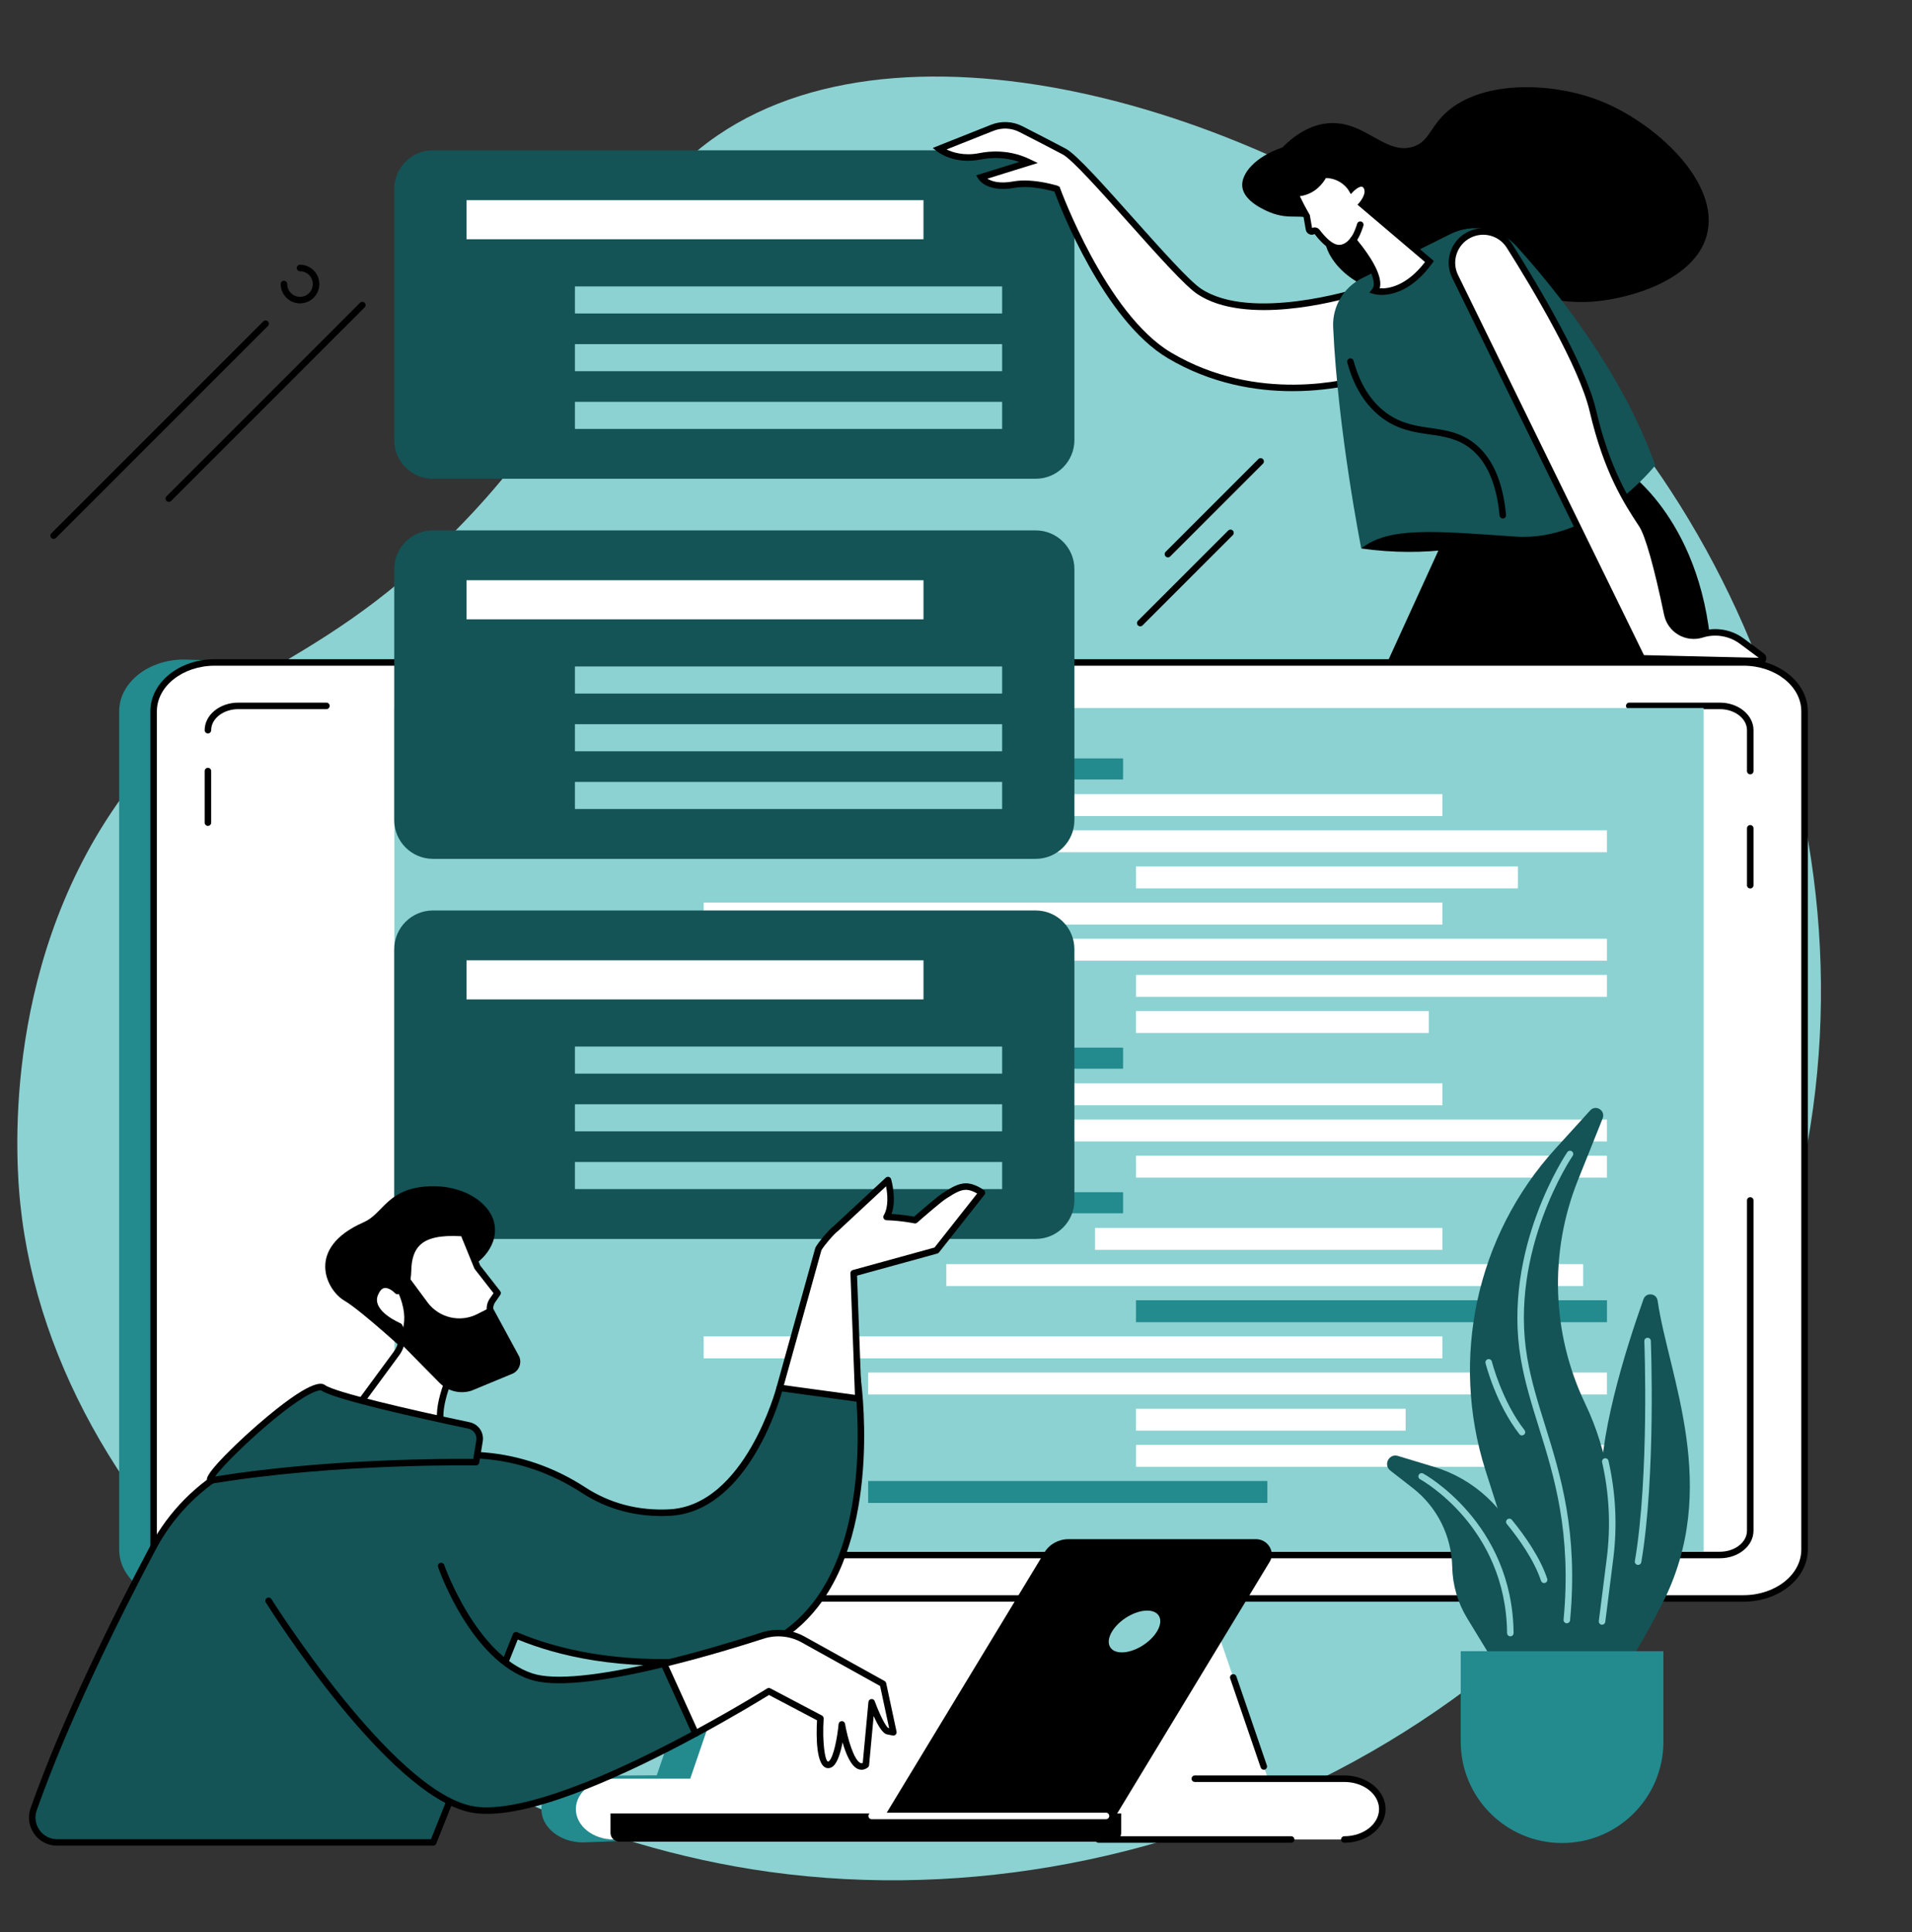 <?xml version="1.0" encoding="UTF-8" standalone="no"?><svg xmlns="http://www.w3.org/2000/svg" xmlns:xlink="http://www.w3.org/1999/xlink" fill="#000000" height="1961.4" preserveAspectRatio="xMidYMid meet" version="1" viewBox="315.1 256.7 1941.2 1961.4" width="1941.2" zoomAndPan="magnify"><rect x="315.1" y="256.7" width="1941.2" height="1961.4" fill="#333333" stroke="none"/><g><g id="change1_1"><path d="M 776.07 796.887 C 967.625 604.102 912.781 483.273 1043.848 394.02 C 1245.527 256.676 1621.93 374.832 1843.988 563.738 C 2115.961 795.129 2256.293 1217.594 2096.445 1599.781 C 1926.211 2006.812 1478.301 2218.09 1078.617 2154.422 C 721.711 2097.562 370.859 1816.273 335.703 1478.902 C 331.895 1442.332 315.074 1244.664 433.047 1074.23 C 530.559 933.371 624.227 949.703 776.07 796.887" fill="#8cd2d2"/></g><g id="change2_1"><path d="M 2026.141 973.312 L 501.812 926.258 C 465.562 926.258 436.07 949.844 436.07 978.828 L 436.07 1829.859 C 436.07 1858.852 465.562 1882.438 501.812 1882.438 L 1052.602 1852.602 L 981.887 2059.02 L 907.066 2059.488 C 883.734 2059.488 864.754 2074.668 864.754 2093.328 C 864.754 2111.988 883.734 2127.172 907.066 2127.172 L 1533.672 2103.258 C 1557.004 2103.258 1513.34 1882.438 1513.34 1882.438 C 1513.34 1882.438 2062.391 973.312 2026.141 973.312" fill="#238a8e"/></g><g id="change3_1"><path d="M 1503.488 1773.641 L 1114.781 1773.641 L 1004.512 2095.531 L 1613.762 2095.531 L 1503.488 1773.641" fill="#ffffff"/></g><g id="change3_2"><path d="M 2085.184 929.227 L 533.09 929.227 C 498.836 929.227 471.062 951.438 471.062 978.824 L 471.062 1829.859 C 471.062 1857.258 498.836 1879.469 533.09 1879.469 L 2085.184 1879.469 C 2119.445 1879.469 2147.215 1857.258 2147.215 1829.859 L 2147.215 978.824 C 2147.215 951.438 2119.445 929.227 2085.184 929.227" fill="#ffffff"/></g><g id="change4_1"><path d="M 533.094 932.531 C 500.715 932.531 474.371 953.297 474.371 978.828 L 474.371 1829.859 C 474.371 1855.391 500.715 1876.156 533.094 1876.156 L 2085.191 1876.156 C 2117.566 1876.156 2143.902 1855.391 2143.902 1829.859 L 2143.902 978.828 C 2143.902 953.297 2117.566 932.531 2085.191 932.531 Z M 2085.191 1882.777 L 533.094 1882.777 C 497.062 1882.777 467.754 1859.039 467.754 1829.859 L 467.754 978.828 C 467.754 949.645 497.062 925.91 533.094 925.91 L 2085.191 925.91 C 2121.207 925.91 2150.523 949.645 2150.523 978.828 L 2150.523 1829.859 C 2150.523 1859.039 2121.207 1882.777 2085.191 1882.777" fill="inherit"/></g><g id="change3_3"><path d="M 1679.938 2062.457 L 938.344 2062.457 C 917.031 2062.457 899.75 2076.277 899.75 2093.328 C 899.75 2110.371 917.031 2124.188 938.344 2124.188 L 1679.938 2124.188 C 1701.246 2124.188 1718.523 2110.371 1718.523 2093.328 C 1718.523 2076.277 1701.246 2062.457 1679.938 2062.457" fill="#ffffff"/></g><g id="change3_4"><path d="M 1598.191 2050.07 L 1567.211 1959.629 L 1598.191 2050.07" fill="#ffffff"/></g><g id="change4_2"><path d="M 1598.191 2053.379 C 1596.82 2053.379 1595.531 2052.52 1595.059 2051.148 L 1564.078 1960.699 C 1563.48 1958.969 1564.41 1957.09 1566.129 1956.5 C 1567.859 1955.898 1569.738 1956.828 1570.34 1958.559 L 1601.32 2049 C 1601.91 2050.73 1600.988 2052.609 1599.262 2053.211 C 1598.91 2053.328 1598.551 2053.379 1598.191 2053.379" fill="inherit"/></g><g id="change4_3"><path d="M 1679.93 2127.5 C 1678.102 2127.5 1676.621 2126.02 1676.621 2124.188 C 1676.621 2122.367 1678.102 2120.879 1679.93 2120.879 C 1699.387 2120.879 1715.211 2108.52 1715.211 2093.328 C 1715.211 2078.129 1699.387 2065.77 1679.93 2065.77 L 1528.188 2065.77 C 1526.359 2065.77 1524.867 2064.289 1524.867 2062.457 C 1524.867 2060.629 1526.359 2059.148 1528.188 2059.148 L 1679.93 2059.148 C 1703.043 2059.148 1721.836 2074.48 1721.836 2093.328 C 1721.836 2112.168 1703.043 2127.5 1679.93 2127.5" fill="inherit"/></g><g id="change4_4"><path d="M 1625.988 2127.5 L 1430.371 2127.5 C 1428.539 2127.5 1427.059 2126.02 1427.059 2124.191 C 1427.059 2122.371 1428.539 2120.879 1430.371 2120.879 L 1625.988 2120.879 C 1627.809 2120.879 1629.301 2122.371 1629.301 2124.191 C 1629.301 2126.02 1627.809 2127.5 1625.988 2127.5" fill="inherit"/></g><g id="change3_5"><path d="M 526.199 1810.711 C 526.199 1824.328 540.008 1835.367 557.043 1835.367 L 2061.23 1835.367 C 2078.262 1835.367 2092.074 1824.328 2092.074 1810.711 L 2092.074 1475.391 L 526.199 1810.711" fill="#ffffff"/></g><g id="change4_5"><path d="M 2061.227 1838.68 L 557.043 1838.68 C 538.211 1838.68 522.891 1826.129 522.891 1810.711 C 522.891 1808.879 524.371 1807.398 526.199 1807.398 C 528.027 1807.398 529.508 1808.879 529.508 1810.711 C 529.508 1822.48 541.859 1832.059 557.043 1832.059 L 2061.227 1832.059 C 2076.406 1832.059 2088.762 1822.48 2088.762 1810.711 L 2088.762 1475.391 C 2088.762 1473.559 2090.238 1472.078 2092.078 1472.078 C 2093.902 1472.078 2095.383 1473.559 2095.383 1475.391 L 2095.383 1810.711 C 2095.383 1826.129 2080.059 1838.68 2061.227 1838.68" fill="inherit"/></g><g id="change4_6"><path d="M 526.199 1095.141 C 524.371 1095.141 522.891 1093.66 522.891 1091.828 L 522.891 1039.512 C 522.891 1037.68 524.371 1036.199 526.199 1036.199 C 528.027 1036.199 529.508 1037.68 529.508 1039.512 L 529.508 1091.828 C 529.508 1093.66 528.027 1095.141 526.199 1095.141" fill="inherit"/></g><g id="change3_6"><path d="M 646.496 973.32 L 557.039 973.32 C 540.008 973.32 526.199 984.359 526.199 997.98 L 646.496 973.32" fill="#ffffff"/></g><g id="change4_7"><path d="M 526.199 1001.289 C 524.371 1001.289 522.891 999.809 522.891 997.98 C 522.891 982.559 538.211 970.012 557.039 970.012 L 646.496 970.012 C 648.324 970.012 649.805 971.488 649.805 973.32 C 649.805 975.148 648.324 976.629 646.496 976.629 L 557.039 976.629 C 541.859 976.629 529.508 986.211 529.508 997.98 C 529.508 999.809 528.027 1001.289 526.199 1001.289" fill="inherit"/></g><g id="change3_7"><path d="M 2092.074 1039.504 L 2092.074 997.98 C 2092.074 984.363 2078.262 973.312 2061.23 973.312 L 1969.242 973.312 L 2092.074 1039.504" fill="#ffffff"/></g><g id="change4_8"><path d="M 2092.078 1042.824 C 2090.238 1042.824 2088.762 1041.344 2088.762 1039.508 L 2088.762 997.984 C 2088.762 986.211 2076.406 976.633 2061.227 976.633 L 1969.246 976.633 C 1967.41 976.633 1965.93 975.141 1965.93 973.316 C 1965.93 971.488 1967.41 970.012 1969.246 970.012 L 2061.227 970.012 C 2080.059 970.012 2095.383 982.559 2095.383 997.984 L 2095.383 1039.508 C 2095.383 1041.344 2093.902 1042.824 2092.078 1042.824" fill="inherit"/></g><g id="change4_9"><path d="M 2092.078 1158.723 C 2090.238 1158.723 2088.762 1157.246 2088.762 1155.422 L 2088.762 1097.586 C 2088.762 1095.762 2090.238 1094.281 2092.078 1094.281 C 2093.902 1094.281 2095.383 1095.762 2095.383 1097.586 L 2095.383 1155.422 C 2095.383 1157.246 2093.902 1158.723 2092.078 1158.723" fill="inherit"/></g><g id="change1_2"><path d="M 2044.754 1832.141 L 715.465 1832.141 L 715.465 975.48 L 2044.754 975.48 L 2044.754 1832.141" fill="#8cd2d2"/></g><g id="change2_2"><path d="M 1455.32 1048.059 L 813.621 1048.059 L 813.621 1026.672 L 1455.32 1026.672 L 1455.32 1048.059" fill="#238a8e"/></g><g id="change3_8"><path d="M 1779.551 1085.203 L 1029.477 1085.203 L 1029.477 1062.953 L 1779.551 1062.953 L 1779.551 1085.203" fill="#ffffff"/></g><g id="change3_9"><path d="M 1946.609 1121.895 L 1196.52 1121.895 L 1196.52 1099.633 L 1946.609 1099.633 L 1946.609 1121.895" fill="#ffffff"/></g><g id="change3_10"><path d="M 1856.164 1158.598 L 1468.465 1158.598 L 1468.465 1136.336 L 1856.164 1136.336 L 1856.164 1158.598" fill="#ffffff"/></g><g id="change2_3"><path d="M 1455.32 1341.66 L 813.621 1341.66 L 813.621 1320.27 L 1455.32 1320.27 L 1455.32 1341.66" fill="#238a8e"/></g><g id="change3_11"><path d="M 1779.551 1378.805 L 1029.477 1378.805 L 1029.477 1356.543 L 1779.551 1356.543 L 1779.551 1378.805" fill="#ffffff"/></g><g id="change3_12"><path d="M 1946.609 1415.5 L 1196.52 1415.5 L 1196.52 1393.238 L 1946.609 1393.238 L 1946.609 1415.5" fill="#ffffff"/></g><g id="change3_13"><path d="M 1946.609 1452.199 L 1468.461 1452.199 L 1468.461 1429.941 L 1946.609 1429.941 L 1946.609 1452.199" fill="#ffffff"/></g><g id="change3_14"><path d="M 1779.551 1195.305 L 1029.477 1195.305 L 1029.477 1173.043 L 1779.551 1173.043 L 1779.551 1195.305" fill="#ffffff"/></g><g id="change3_15"><path d="M 1946.609 1232.004 L 1196.52 1232.004 L 1196.52 1209.742 L 1946.609 1209.742 L 1946.609 1232.004" fill="#ffffff"/></g><g id="change3_16"><path d="M 1765.715 1305.402 L 1468.457 1305.402 L 1468.457 1283.141 L 1765.715 1283.141 L 1765.715 1305.402" fill="#ffffff"/></g><g id="change3_17"><path d="M 1946.609 1268.703 L 1468.461 1268.703 L 1468.461 1246.441 L 1946.609 1246.441 L 1946.609 1268.703" fill="#ffffff"/></g><g id="change2_4"><path d="M 1455.32 1488.461 L 813.621 1488.461 L 813.621 1467.07 L 1455.32 1467.07 L 1455.32 1488.461" fill="#238a8e"/></g><g id="change3_18"><path d="M 1779.551 1525.605 L 1426.82 1525.605 L 1426.82 1503.344 L 1779.551 1503.344 L 1779.551 1525.605" fill="#ffffff"/></g><g id="change3_19"><path d="M 1922.488 1562.301 L 1275.859 1562.301 L 1275.859 1540.039 L 1922.488 1540.039 L 1922.488 1562.301" fill="#ffffff"/></g><g id="change2_5"><path d="M 1946.609 1599 L 1468.461 1599 L 1468.461 1576.738 L 1946.609 1576.738 L 1946.609 1599" fill="#238a8e"/></g><g id="change2_6"><path d="M 1601.828 1782.5 L 1196.52 1782.5 L 1196.52 1760.238 L 1601.828 1760.238 L 1601.828 1782.5" fill="#238a8e"/></g><g id="change3_20"><path d="M 1779.551 1635.703 L 1029.477 1635.703 L 1029.477 1613.441 L 1779.551 1613.441 L 1779.551 1635.703" fill="#ffffff"/></g><g id="change3_21"><path d="M 1946.609 1672.398 L 1196.52 1672.398 L 1196.52 1650.141 L 1946.609 1650.141 L 1946.609 1672.398" fill="#ffffff"/></g><g id="change3_22"><path d="M 1946.609 1745.801 L 1468.461 1745.801 L 1468.461 1723.539 L 1946.609 1723.539 L 1946.609 1745.801" fill="#ffffff"/></g><g id="change3_23"><path d="M 1742.191 1709.102 L 1468.453 1709.102 L 1468.453 1686.844 L 1742.191 1686.844 L 1742.191 1709.102" fill="#ffffff"/></g><g id="change5_1"><path d="M 1366.602 409.297 L 754.684 409.297 C 732.973 409.297 715.367 426.895 715.367 448.609 L 715.367 703.418 C 715.367 725.133 732.973 742.746 754.684 742.746 L 1366.602 742.746 C 1388.316 742.746 1405.914 725.133 1405.914 703.418 L 1405.914 448.609 C 1405.914 426.895 1388.316 409.297 1366.602 409.297" fill="#145456"/></g><g id="change3_24"><path d="M 1252.691 499.582 L 788.734 499.582 L 788.734 459.91 L 1252.691 459.91 L 1252.691 499.582" fill="#ffffff"/></g><g id="change1_3"><path d="M 1332.535 574.945 L 898.793 574.945 L 898.793 547.457 L 1332.535 547.457 L 1332.535 574.945" fill="#8cd2d2"/></g><g id="change1_4"><path d="M 1332.535 633.547 L 898.793 633.547 L 898.793 606.055 L 1332.535 606.055 L 1332.535 633.547" fill="#8cd2d2"/></g><g id="change1_5"><path d="M 1332.543 692.148 L 898.793 692.148 L 898.793 664.652 L 1332.543 664.652 L 1332.543 692.148" fill="#8cd2d2"/></g><g id="change5_2"><path d="M 1366.598 795.168 L 754.68 795.168 C 732.969 795.168 715.363 812.77 715.363 834.484 L 715.363 1089.285 C 715.363 1111 732.969 1128.613 754.68 1128.613 L 1366.598 1128.613 C 1388.309 1128.613 1405.914 1111 1405.914 1089.285 L 1405.914 834.484 C 1405.914 812.77 1388.309 795.168 1366.598 795.168" fill="#145456"/></g><g id="change3_25"><path d="M 1252.703 885.434 L 788.734 885.434 L 788.734 845.762 L 1252.703 845.762 L 1252.703 885.434" fill="#ffffff"/></g><g id="change1_6"><path d="M 1332.539 960.809 L 898.793 960.809 L 898.793 933.309 L 1332.539 933.309 L 1332.539 960.809" fill="#8cd2d2"/></g><g id="change1_7"><path d="M 1332.539 1019.41 L 898.793 1019.41 L 898.793 991.91 L 1332.539 991.91 L 1332.539 1019.41" fill="#8cd2d2"/></g><g id="change1_8"><path d="M 1332.539 1078.012 L 898.793 1078.012 L 898.793 1050.512 L 1332.539 1050.512 L 1332.539 1078.012" fill="#8cd2d2"/></g><g id="change5_3"><path d="M 1366.602 1181.02 L 754.68 1181.02 C 732.969 1181.02 715.367 1198.629 715.367 1220.34 L 715.367 1475.148 C 715.367 1496.859 732.969 1514.469 754.68 1514.469 L 1366.602 1514.469 C 1388.309 1514.469 1405.91 1496.859 1405.91 1475.148 L 1405.91 1220.34 C 1405.91 1198.629 1388.309 1181.02 1366.602 1181.02" fill="#145456"/></g><g id="change3_26"><path d="M 1252.699 1271.301 L 788.734 1271.301 L 788.734 1231.621 L 1252.699 1231.621 L 1252.699 1271.301" fill="#ffffff"/></g><g id="change1_9"><path d="M 1332.539 1346.672 L 898.793 1346.672 L 898.793 1319.172 L 1332.539 1319.172 L 1332.539 1346.672" fill="#8cd2d2"/></g><g id="change1_10"><path d="M 1332.539 1405.27 L 898.793 1405.27 L 898.793 1377.77 L 1332.539 1377.77 L 1332.539 1405.27" fill="#8cd2d2"/></g><g id="change1_11"><path d="M 1332.539 1463.871 L 898.793 1463.871 L 898.793 1436.371 L 1332.539 1436.371 L 1332.539 1463.871" fill="#8cd2d2"/></g><g id="change4_10"><path d="M 1447.988 2099.98 L 1213.559 2099.98 L 1375.531 1832.699 C 1380.602 1824.352 1389.828 1819.281 1400 1819.281 L 1590.262 1819.281 C 1602.34 1819.281 1610.25 1832.219 1604.238 1842.141 L 1447.988 2099.98" fill="inherit"/></g><g id="change1_12"><path d="M 1489.73 1913.012 C 1482.629 1924.719 1466.672 1934.219 1454.078 1934.219 C 1441.488 1934.219 1437.039 1924.719 1444.141 1913.012 C 1451.23 1901.289 1467.199 1891.789 1479.789 1891.789 C 1492.379 1891.789 1496.828 1901.289 1489.73 1913.012" fill="#8cd2d2"/></g><g id="change4_11"><path d="M 1444.48 2126.352 L 943.848 2126.352 C 938.926 2126.352 934.938 2122.359 934.938 2117.441 L 934.938 2097.719 L 1453.391 2097.719 L 1453.391 2117.441 C 1453.391 2122.359 1449.398 2126.352 1444.48 2126.352" fill="inherit"/></g><g id="change3_27"><path d="M 1437.98 2103.57 L 1200.078 2103.57 C 1198.262 2103.57 1196.77 2102.09 1196.77 2100.27 C 1196.77 2098.441 1198.262 2096.961 1200.078 2096.961 L 1437.98 2096.961 C 1439.809 2096.961 1441.289 2098.441 1441.289 2100.27 C 1441.289 2102.09 1439.809 2103.57 1437.98 2103.57" fill="#ffffff"/></g><g id="change4_12"><path d="M 730.781 1632.262 C 730.781 1632.262 682.285 1587.422 664.492 1576.98 C 646.695 1566.551 624.531 1523.75 684.336 1497.539 C 703.715 1489.051 707.531 1465.512 744.855 1461.488 C 782.184 1457.469 813.188 1476.422 817.203 1499.949 C 821.223 1523.488 798.902 1543.879 782.219 1546.602 C 765.535 1549.328 730.781 1632.262 730.781 1632.262" fill="inherit"/></g><g id="change3_28"><path d="M 815.086 1576.93 L 820.277 1569.422 L 799.723 1543.109 L 785.629 1508.57 C 745.805 1505.871 729.844 1516.75 729.32 1547.301 C 728.984 1566.879 718.672 1567.352 718.672 1567.352 C 718.672 1567.352 703.531 1551.051 695.699 1570.379 C 687.863 1589.711 720.43 1603.148 720.43 1603.148 C 724.656 1612.078 723.641 1622.609 717.785 1630.559 L 659.875 1709.262 C 659.875 1709.262 768.461 1738.012 769.605 1720.879 C 769.93 1716.031 768.281 1711.879 765.746 1708.43 C 753.23 1691.379 775.844 1645.289 775.844 1645.289 L 812.09 1630.648 C 818.734 1627.969 822.27 1620.691 820.27 1613.809 L 813.102 1589.148 C 811.891 1584.98 812.621 1580.5 815.086 1576.93" fill="#ffffff"/></g><g id="change4_13"><path d="M 665.434 1707.289 C 701.43 1716.531 756.848 1727.648 765.887 1721.172 C 766.289 1720.879 766.301 1720.738 766.305 1720.66 C 766.543 1717.078 765.457 1713.629 763.082 1710.391 C 749.762 1692.25 770.469 1648.738 772.875 1643.828 C 773.23 1643.102 773.852 1642.531 774.605 1642.219 L 810.852 1627.578 C 815.938 1625.531 818.621 1620 817.09 1614.73 L 809.922 1590.07 C 808.43 1584.93 809.316 1579.449 812.359 1575.051 L 816.172 1569.539 L 797.117 1545.148 C 796.93 1544.91 796.773 1544.648 796.66 1544.359 L 783.348 1511.738 C 762.746 1510.559 749.555 1513.309 741.906 1520.34 C 735.797 1525.949 732.848 1534.539 732.629 1547.352 C 732.246 1569.789 719.371 1570.629 718.82 1570.648 C 717.863 1570.711 716.91 1570.309 716.25 1569.602 C 714.629 1567.871 709.477 1563.551 705.289 1564.328 C 702.73 1564.809 700.535 1567.262 698.766 1571.621 C 692.242 1587.719 721.395 1599.969 721.691 1600.09 C 722.449 1600.398 723.066 1600.988 723.418 1601.73 C 728.176 1611.781 727.039 1623.57 720.453 1632.52 Z M 753.953 1729.551 C 725.359 1729.551 671.727 1715.82 659.027 1712.461 C 657.969 1712.18 657.117 1711.391 656.754 1710.359 C 656.391 1709.328 656.559 1708.18 657.211 1707.301 L 715.121 1628.602 C 720.023 1621.941 721.059 1613.262 717.926 1605.66 C 711.605 1602.801 684.523 1589.148 692.633 1569.141 C 695.309 1562.531 699.168 1558.719 704.105 1557.82 C 710.75 1556.578 716.891 1561.191 719.648 1563.68 C 721.688 1562.73 725.805 1559.32 726.012 1547.238 C 726.262 1532.691 729.996 1522.289 737.43 1515.461 C 746.754 1506.898 762.141 1503.648 785.852 1505.262 C 787.113 1505.352 788.215 1506.148 788.691 1507.32 L 802.613 1541.441 L 822.887 1567.379 C 823.777 1568.52 823.824 1570.109 823.004 1571.301 L 817.805 1578.82 C 815.898 1581.578 815.344 1585 816.277 1588.219 L 823.445 1612.879 C 825.93 1621.43 821.582 1630.379 813.328 1633.719 L 778.27 1647.879 C 772 1661.078 759.398 1694.199 768.414 1706.48 C 771.742 1711 773.254 1715.93 772.906 1721.102 C 772.809 1722.621 772.176 1724.809 769.746 1726.551 C 766.777 1728.68 761.156 1729.551 753.953 1729.551" fill="inherit"/></g><g id="change4_14"><path d="M 721.586 1541.578 L 749.133 1578.84 C 760.812 1594.641 782.207 1599.68 799.715 1590.762 L 814.676 1583.129 L 842.309 1634.02 C 845.27 1641.262 841.434 1649.488 833.984 1651.871 L 793.812 1668.531 C 782.332 1672.211 769.762 1669.121 761.297 1660.539 L 718.113 1616.762 C 718.113 1616.762 734.488 1601.57 718.672 1567.352 C 702.859 1533.121 721.586 1541.578 721.586 1541.578" fill="inherit"/></g><g id="change5_4"><path d="M 1185.398 1654.16 L 1106.73 1665.68 C 1106.73 1665.68 1074.809 1788.262 994.75 1792.281 C 956.234 1794.219 927.09 1782.219 907.215 1769.25 C 877.121 1749.621 842.777 1737.48 806.969 1734.531 L 663.09 1722.68 C 583.574 1716.141 507.777 1757.539 470.402 1828.02 C 430.441 1903.398 380.906 2003.922 349.293 2093.371 C 343.465 2109.859 355.617 2127.172 373.105 2127.172 L 754.914 2127.172 L 838.918 1916.809 C 880.773 1934.629 945.27 1950.359 1035.871 1942.012 C 1227.41 1924.371 1185.398 1654.16 1185.398 1654.16" fill="#145456"/></g><g id="change4_15"><path d="M 646.586 1725.309 C 574.352 1725.309 507.562 1765.012 473.328 1829.578 C 435.988 1900 384.699 2003.121 352.414 2094.469 C 349.988 2101.328 351.004 2108.66 355.191 2114.59 C 359.355 2120.48 365.887 2123.859 373.105 2123.859 L 752.672 2123.859 L 835.848 1915.578 C 836.176 1914.75 836.828 1914.102 837.648 1913.762 C 838.473 1913.41 839.395 1913.422 840.219 1913.77 C 878.043 1929.871 942.641 1947.281 1035.57 1938.719 C 1079.922 1934.629 1115.129 1916.262 1140.199 1884.121 C 1198.84 1808.922 1185.398 1679.988 1182.578 1657.922 L 1109.352 1668.641 C 1104.539 1685.66 1071.539 1791.738 994.914 1795.59 C 962.012 1797.23 931.898 1789.309 905.406 1772.031 C 875.496 1752.512 841.363 1740.68 806.695 1737.828 L 662.816 1725.98 C 657.387 1725.531 651.965 1725.309 646.586 1725.309 Z M 754.91 2130.469 L 373.105 2130.469 C 363.711 2130.469 355.211 2126.078 349.789 2118.41 C 344.34 2110.711 343.023 2101.18 346.176 2092.27 C 378.594 2000.539 430.035 1897.102 467.48 1826.469 C 505.508 1754.75 582.406 1712.738 663.359 1719.391 L 807.238 1731.23 C 843 1734.18 878.195 1746.371 909.023 1766.48 C 934.32 1782.988 963.113 1790.539 994.586 1788.98 C 1071.328 1785.121 1103.211 1666.051 1103.531 1664.852 C 1103.859 1663.559 1104.93 1662.602 1106.25 1662.41 L 1184.922 1650.891 C 1186.719 1650.609 1188.398 1651.859 1188.672 1653.648 C 1188.91 1655.148 1211.129 1803.93 1145.41 1888.191 C 1119.18 1921.828 1082.422 1941.051 1036.172 1945.309 C 944.371 1953.762 879.656 1937.18 840.746 1921.16 L 757.984 2128.391 C 757.484 2129.648 756.266 2130.469 754.91 2130.469" fill="inherit"/></g><g id="change5_5"><path d="M 854.59 1958.711 C 795.105 1939.02 762.973 1846.559 762.973 1846.559 L 587.824 1881.828 C 587.824 1881.828 709.219 2075.551 792.879 2093.289 C 845.02 2104.352 949.777 2055.16 1021.32 2016.52 C 1012.148 1996.238 998.969 1967.148 989.18 1945.738 C 936.875 1958.449 881.602 1967.648 854.59 1958.711" fill="#145456"/></g><g id="change4_16"><path d="M 809.473 2098.172 C 803.254 2098.172 797.473 2097.648 792.195 2096.531 C 708.129 2078.699 590.008 1891.551 585.023 1883.59 C 584.051 1882.039 584.52 1880 586.07 1879.031 C 587.621 1878.059 589.66 1878.531 590.629 1880.07 C 591.836 1882 712.23 2072.809 793.566 2090.051 C 832.414 2098.309 911.715 2071.68 1017.031 2015.07 C 1008.211 1995.57 996.441 1969.602 987.305 1949.602 C 921.641 1965.379 876.645 1969.5 853.551 1961.852 C 793.211 1941.871 761.18 1851.488 759.848 1847.648 C 759.246 1845.922 760.16 1844.039 761.887 1843.43 C 763.609 1842.84 765.496 1843.75 766.098 1845.469 C 766.414 1846.379 798.402 1936.621 855.629 1955.57 C 877.527 1962.82 923.438 1958.309 988.398 1942.52 C 989.938 1942.148 991.527 1942.922 992.188 1944.359 C 1001.91 1965.629 1015.039 1994.602 1024.34 2015.16 C 1025.051 2016.738 1024.422 2018.609 1022.891 2019.43 C 954.188 2056.539 864.762 2098.172 809.473 2098.172" fill="inherit"/></g><g id="change3_29"><path d="M 1211.57 1966.191 L 1130.5 1921.148 C 1117.98 1914.191 1103.148 1912.73 1089.52 1917.121 C 1066.922 1924.41 1028.91 1936.09 989.18 1945.738 C 998.969 1967.148 1012.148 1996.238 1021.32 2016.52 C 1064.57 1993.16 1095.68 1973.66 1095.68 1973.66 L 1148.02 2001.23 C 1148.02 2001.23 1145.102 2047.172 1155.5 2048.43 C 1165.891 2049.691 1169.789 2007.309 1169.789 2007.309 C 1169.789 2007.309 1178.73 2059.922 1194.16 2048.43 L 1200.078 1984.879 C 1200.078 1984.879 1210.328 2013.031 1216.211 2014.191 C 1222.09 2015.352 1222.09 2015.352 1222.09 2015.352 L 1211.57 1966.191" fill="#ffffff"/></g><g id="change4_17"><path d="M 1169.801 2004 C 1171.398 2004 1172.789 2005.16 1173.059 2006.762 C 1175.602 2021.68 1182.148 2043.898 1188.789 2046.551 C 1189.352 2046.781 1190.031 2046.922 1191.02 2046.48 L 1196.789 1984.57 C 1196.93 1983.031 1198.129 1981.801 1199.66 1981.602 C 1201.199 1981.391 1202.66 1982.289 1203.191 1983.75 C 1208.129 1997.301 1214.469 2009.781 1217.02 2010.988 L 1217.809 2011.141 L 1208.648 1968.352 L 1128.891 1924.039 C 1117.211 1917.551 1103.23 1916.18 1090.539 1920.27 C 1067.012 1927.859 1031.461 1938.719 993.852 1948 C 1002.852 1967.711 1014.238 1992.828 1022.871 2011.922 C 1063.93 1989.621 1093.621 1971.051 1093.93 1970.859 C 1094.93 1970.23 1096.18 1970.191 1097.23 1970.738 L 1149.559 1998.301 C 1150.719 1998.91 1151.41 2000.141 1151.32 2001.441 C 1149.82 2025.16 1152.602 2044.738 1155.898 2045.148 C 1156.07 2045.16 1156.301 2045.051 1156.602 2044.809 C 1161.379 2040.961 1165.262 2020.379 1166.5 2007 C 1166.648 2005.352 1168.012 2004.07 1169.672 2004 C 1169.711 2004 1169.75 2004 1169.801 2004 Z M 1189.809 2053.379 C 1188.461 2053.379 1187.281 2053.078 1186.32 2052.699 C 1178.969 2049.75 1173.781 2036.922 1170.539 2025.57 C 1168.641 2035.379 1165.539 2046.102 1160.762 2049.961 C 1158.59 2051.719 1156.488 2051.879 1155.102 2051.719 C 1143.48 2050.301 1143.73 2018.859 1144.59 2003.16 L 1095.82 1977.469 C 1088.859 1981.781 1060.23 1999.27 1022.891 2019.43 C 1022.09 2019.871 1021.141 2019.949 1020.262 2019.66 C 1019.391 2019.359 1018.68 2018.719 1018.301 2017.891 C 1009.012 1997.328 995.887 1968.371 986.168 1947.121 C 985.758 1946.219 985.77 1945.18 986.203 1944.289 C 986.633 1943.41 987.438 1942.762 988.398 1942.52 C 1027.238 1933.078 1064.281 1921.789 1088.512 1913.969 C 1102.941 1909.32 1118.828 1910.879 1132.109 1918.25 L 1213.18 1963.289 C 1214.012 1963.762 1214.609 1964.559 1214.809 1965.488 L 1225.328 2014.66 C 1225.559 2015.75 1225.23 2016.879 1224.449 2017.672 C 1223.672 2018.469 1222.539 2018.809 1221.449 2018.602 L 1215.57 2017.441 C 1211.102 2016.551 1206.129 2007.84 1202.109 1998.82 L 1197.461 2048.738 C 1197.371 2049.672 1196.891 2050.531 1196.141 2051.09 C 1193.82 2052.809 1191.66 2053.379 1189.809 2053.379" fill="inherit"/></g><g id="change5_6"><path d="M 798.383 1741.148 L 801.957 1719.469 C 803.148 1712.23 798.449 1705.34 791.27 1703.82 C 755.477 1696.281 656.262 1674.781 643.348 1665.68 C 627.547 1654.539 513.129 1762.352 530.277 1759.52 C 658.008 1738.469 798.383 1741.148 798.383 1741.148" fill="#145456"/></g><g id="change4_18"><path d="M 640.305 1668.191 C 639.355 1668.191 637.699 1668.441 634.973 1669.512 C 607.375 1680.301 544.707 1739.469 533.516 1755.641 C 649.113 1737.051 775.105 1737.59 795.582 1737.801 L 798.691 1718.93 C 799.598 1713.422 796.039 1708.211 790.586 1707.059 C 740.359 1696.48 654.195 1677.379 641.441 1668.379 C 641.434 1668.379 641.141 1668.191 640.305 1668.191 Z M 529.68 1762.879 C 526.961 1762.879 525.895 1761.059 525.613 1760.441 C 524.645 1758.32 523.184 1755.109 544.113 1733.672 C 556.129 1721.359 572.09 1706.73 586.809 1694.52 C 634.223 1655.199 642.523 1661.051 645.254 1662.98 C 655.242 1670.02 727.582 1687.02 791.949 1700.578 C 800.879 1702.469 806.707 1711 805.223 1720.012 L 801.648 1741.691 C 801.383 1743.309 799.973 1744.398 798.32 1744.461 C 796.926 1744.43 656.77 1742.031 530.816 1762.789 C 530.41 1762.852 530.031 1762.879 529.68 1762.879" fill="inherit"/></g><g id="change3_30"><path d="M 1145.969 1524.711 C 1148.148 1520.352 1159.078 1507.34 1164.07 1503.609 L 1216.648 1454.719 C 1216.648 1454.719 1223.48 1478.281 1215.199 1492.172 C 1231.34 1492.699 1244.109 1495.449 1244.109 1495.449 C 1244.109 1495.449 1268.129 1474.289 1274.109 1470.641 C 1280.09 1466.988 1287.898 1461.211 1295.949 1461.309 C 1304.012 1461.422 1312.012 1467.578 1312.012 1467.578 L 1265.82 1526.121 L 1181.828 1549.238 L 1186.531 1676.59 L 1106.73 1665.68 L 1145.969 1524.711" fill="#ffffff"/></g><g id="change4_19"><path d="M 1110.93 1662.922 L 1183.078 1672.781 L 1178.52 1549.359 C 1178.469 1547.828 1179.469 1546.461 1180.949 1546.051 L 1263.891 1523.219 L 1307.18 1468.371 C 1304.449 1466.762 1300.109 1464.68 1295.898 1464.621 C 1295.852 1464.621 1295.789 1464.621 1295.73 1464.621 C 1289.84 1464.621 1283.551 1468.602 1278.488 1471.809 C 1277.57 1472.391 1276.691 1472.949 1275.84 1473.461 C 1271.129 1476.328 1252.922 1492.102 1246.301 1497.93 C 1245.512 1498.629 1244.449 1498.91 1243.41 1498.691 C 1243.289 1498.66 1230.711 1495.988 1215.09 1495.48 C 1213.922 1495.441 1212.852 1494.781 1212.289 1493.75 C 1211.73 1492.73 1211.75 1491.48 1212.352 1490.469 C 1217.539 1481.781 1216.09 1468.449 1214.699 1461.051 L 1166.32 1506.031 C 1166.238 1506.109 1166.148 1506.191 1166.051 1506.262 C 1161.559 1509.621 1151.34 1521.738 1149.059 1525.941 Z M 1186.531 1679.898 C 1186.391 1679.898 1186.238 1679.891 1186.09 1679.871 L 1106.281 1668.961 C 1105.328 1668.828 1104.488 1668.301 1103.961 1667.5 C 1103.441 1666.699 1103.289 1665.711 1103.539 1664.789 L 1142.781 1523.82 C 1142.84 1523.621 1142.91 1523.422 1143.012 1523.23 C 1145.371 1518.52 1156.422 1505.289 1161.941 1501.07 L 1214.398 1452.301 C 1215.238 1451.512 1216.422 1451.219 1217.531 1451.531 C 1218.641 1451.84 1219.512 1452.699 1219.828 1453.801 C 1220.09 1454.711 1225.648 1474.289 1220.281 1489.102 C 1231.059 1489.75 1239.672 1491.23 1243.148 1491.891 C 1248.211 1487.461 1266.961 1471.121 1272.391 1467.809 C 1273.211 1467.309 1274.059 1466.77 1274.949 1466.211 C 1280.801 1462.512 1288.109 1457.949 1295.988 1458 C 1305.059 1458.121 1313.672 1464.691 1314.031 1464.969 C 1314.73 1465.5 1315.18 1466.301 1315.289 1467.18 C 1315.398 1468.059 1315.148 1468.941 1314.609 1469.629 L 1268.422 1528.172 C 1267.98 1528.73 1267.379 1529.129 1266.699 1529.32 L 1185.238 1551.73 L 1189.84 1676.469 C 1189.879 1677.449 1189.48 1678.391 1188.762 1679.051 C 1188.141 1679.602 1187.352 1679.898 1186.531 1679.898" fill="inherit"/></g><g id="change4_20"><path d="M 1665.789 516.43 C 1686.457 551.707 1734.977 558.645 1745.855 559.867 C 1790.09 564.816 1822.742 543.547 1831.578 537.367 C 1846.891 546.773 1884 566.594 1932.453 562.879 C 1970.754 559.945 2035.289 540.828 2047.785 496.051 C 2062.75 442.422 1995.285 380.172 1937.426 358.188 C 1888.879 339.746 1814.887 337.398 1779.477 374.719 C 1766.461 388.426 1764.457 401.387 1749.094 405.859 C 1721.523 413.898 1701.238 379.973 1665.496 381.699 C 1644.055 382.734 1627.324 396.094 1616.977 406.48 C 1590.613 415.199 1574.441 432.711 1576.418 446.801 C 1578.461 461.477 1599.914 470.363 1604.105 472.102 C 1625.824 481.109 1637.355 472.023 1650.227 481.457 C 1661.637 489.828 1657.02 501.465 1665.789 516.43" fill="inherit"/></g><g id="change3_31"><path d="M 1694.145 552.699 C 1694.145 552.699 1585.602 587.371 1532.824 552.699 C 1508.027 536.398 1415.668 421.258 1395.652 410.621 C 1383.469 404.137 1364.543 394.422 1351.578 387.797 C 1342.551 383.172 1331.965 382.68 1322.535 386.434 L 1268.598 407.879 C 1268.598 407.879 1284.297 420.48 1309.883 415.438 C 1326.367 412.191 1343.445 413.855 1358.633 421.051 L 1359.672 421.543 L 1311.219 436.613 C 1311.219 436.613 1318.559 448.863 1344.523 444.16 C 1358.242 441.664 1374.766 444.758 1387.312 448.211 L 1388.184 448.68 C 1388.184 448.68 1434.504 577.277 1502.441 617.52 C 1601.293 676.078 1705.172 639.277 1705.172 639.277 L 1694.145 552.699" fill="#ffffff"/></g><g id="change4_21"><path d="M 1355.281 439.949 C 1366.965 439.949 1379.105 442.512 1388.188 445.023 L 1388.836 445.27 L 1390.867 446.324 L 1391.309 447.547 C 1391.777 448.82 1438.02 575.496 1504.141 614.672 C 1592.027 666.727 1685.145 641.953 1701.539 636.957 L 1691.363 556.992 C 1671.289 562.898 1579.5 587.309 1531.02 555.457 C 1518.336 547.117 1490.27 515.656 1460.539 482.352 C 1432.566 451.02 1403.656 418.609 1394.094 413.523 C 1382.008 407.098 1363.492 397.586 1350.078 390.727 C 1341.906 386.539 1332.305 386.098 1323.758 389.492 L 1276.082 408.449 C 1282.414 411.48 1293.984 415.188 1309.238 412.184 C 1326.996 408.684 1344.562 410.711 1360.059 418.051 L 1368.75 422.176 L 1317.59 438.086 C 1321.625 440.676 1329.586 443.488 1343.938 440.887 C 1347.582 440.234 1351.418 439.949 1355.281 439.949 Z M 1627.285 653.805 C 1590.387 653.805 1544.953 646.535 1500.77 620.355 C 1435.598 581.754 1391.051 465.93 1385.586 451.164 C 1374.188 448.078 1358.199 445.035 1345.121 447.402 C 1317.227 452.453 1308.73 438.895 1308.379 438.309 L 1306.219 434.691 L 1349.988 421.082 C 1337.641 416.828 1324.148 415.996 1310.527 418.676 C 1283.742 423.945 1267.223 411.012 1266.535 410.453 L 1262.094 406.887 L 1321.312 383.352 C 1331.629 379.238 1343.207 379.785 1353.098 384.836 C 1366.523 391.703 1385.078 401.242 1397.203 407.68 C 1407.809 413.316 1435.82 444.711 1465.473 477.953 C 1493.602 509.465 1522.691 542.059 1534.648 549.93 C 1585.484 583.328 1692.082 549.875 1693.148 549.539 L 1696.922 548.328 L 1708.801 641.484 L 1706.273 642.383 C 1705.691 642.59 1673.086 653.805 1627.285 653.805" fill="inherit"/></g><g id="change4_22"><path d="M 1923.285 768.277 C 1923.285 768.277 1828.879 832.383 1697.152 813.504 C 1697.152 813.504 1714.957 779.109 1745.398 766.766 C 1775.844 754.422 1923.285 768.277 1923.285 768.277" fill="inherit"/></g><g id="change4_23"><path d="M 2053.215 929.984 C 2047.344 786.195 1964.457 733.203 1964.457 733.203 L 1793.641 775.805 L 1723.188 929.984 L 2053.215 929.984" fill="inherit"/></g><g id="change5_7"><path d="M 1697.816 539.203 L 1787.617 494.344 C 1810.398 482.973 1837.957 488.109 1855.035 506.98 C 1894.223 550.227 1961.715 633.84 1995.656 729.039 C 1995.656 729.039 1934.625 806.871 1853.934 801.453 C 1773.238 796.02 1725.684 790.836 1697.148 813.504 C 1697.148 813.504 1673.414 694.168 1668.613 588.762 C 1667.66 567.934 1679.168 548.52 1697.816 539.203" fill="#145456"/></g><g id="change4_24"><path d="M 1840.855 783.078 C 1839.16 783.078 1837.719 781.797 1837.566 780.078 C 1834.535 747.707 1824.43 724.699 1807.547 711.699 C 1794.652 701.781 1781 699.82 1766.535 697.746 C 1751.141 695.531 1735.25 693.25 1719.012 681.473 C 1701.977 669.109 1689.844 650.012 1682.945 624.699 C 1682.461 622.945 1683.5 621.121 1685.266 620.637 C 1687.02 620.152 1688.84 621.191 1689.336 622.957 C 1695.816 646.77 1707.109 664.66 1722.906 676.109 C 1737.809 686.93 1752.883 689.098 1767.461 691.195 C 1782.141 693.293 1797.316 695.473 1811.57 706.453 C 1829.98 720.629 1840.945 745.18 1844.141 779.457 C 1844.312 781.277 1842.988 782.895 1841.164 783.066 C 1841.051 783.078 1840.957 783.078 1840.855 783.078" fill="inherit"/></g><g id="change3_32"><path d="M 1982.098 925.062 L 1792.441 537.336 C 1784.781 521.648 1791.227 502.719 1806.875 494.992 C 1821.438 487.793 1839.047 492.758 1847.719 506.492 C 1873.02 546.574 1921.461 627.293 1932.34 673.82 C 1947.227 737.496 1968.844 769.023 1982.098 789.312 C 1990.641 802.414 2001.352 848.918 2007.863 880.223 C 2011.172 896.105 2027.441 905.668 2042.918 900.781 L 2042.973 900.77 C 2056.809 896.414 2071.902 898.961 2083.555 907.617 L 2103.961 922.773 C 2106.156 924.414 2104.953 927.93 2102.203 927.863 L 1982.098 925.062" fill="#ffffff"/></g><g id="change4_25"><path d="M 1984.164 921.797 L 2100.738 924.527 L 2081.562 910.27 C 2070.812 902.273 2056.746 899.906 2043.949 903.93 C 2035.645 906.559 2026.641 905.535 2019.16 901.16 C 2011.684 896.777 2006.391 889.387 2004.617 880.902 C 1994.566 832.617 1985.586 800.723 1979.312 791.121 L 1977.875 788.938 C 1964.238 768.094 1943.602 736.59 1929.113 674.59 C 1918.488 629.109 1871.797 550.859 1844.922 508.27 C 1837.133 495.938 1821.402 491.512 1808.332 497.969 C 1794.359 504.863 1788.551 521.879 1795.406 535.879 Z M 2102.262 931.18 C 2102.211 931.18 2102.172 931.18 2102.121 931.18 L 1979.996 928.32 L 1979.105 926.52 L 1789.469 538.789 C 1781.02 521.516 1788.164 500.543 1805.41 492.031 C 1821.531 484.059 1840.91 489.531 1850.512 504.734 C 1877.617 547.676 1924.711 626.664 1935.555 673.074 C 1949.773 733.938 1970.023 764.859 1983.414 785.312 L 1984.863 787.5 C 1993.453 800.684 2003.883 844.828 2011.102 879.555 C 2012.484 886.219 2016.652 892.016 2022.512 895.441 C 2028.359 898.887 2035.438 899.676 2041.918 897.645 C 2056.773 892.945 2073.062 895.703 2085.52 904.965 L 2105.91 920.129 C 2108.074 921.734 2108.926 924.504 2108.059 927.039 C 2107.191 929.535 2104.891 931.18 2102.262 931.18" fill="inherit"/></g><g id="change3_33"><path d="M 1698.035 464.176 C 1698.176 464.008 1707.355 453.512 1702.32 445.816 C 1697.25 438.059 1687.211 448.328 1687.211 448.328 C 1687.211 448.328 1678.703 433.582 1659.258 434.105 C 1659.258 434.105 1650.965 452.953 1629.781 452.852 C 1629.781 452.852 1634.609 463.895 1641.762 476.129 L 1644.07 489.312 C 1644.422 491.305 1646.641 492.332 1648.391 491.305 C 1649.699 490.531 1651.359 490.887 1652.27 492.09 C 1657.52 498.973 1663.199 504.754 1668.777 507.254 C 1676.586 510.75 1683.57 507.152 1688.832 500.434 C 1701.219 515.441 1719.512 540.988 1710.98 552.027 C 1710.98 552.027 1738.832 560.105 1766.395 522.211 L 1698.035 464.176" fill="#ffffff"/></g><g id="change4_26"><path d="M 1715.898 549.438 C 1723.871 549.922 1742.535 547.891 1761.871 522.723 L 1693.336 464.523 L 1695.543 461.996 C 1695.621 461.906 1703.113 453.082 1699.555 447.621 C 1698.809 446.492 1698.121 446.289 1697.613 446.238 C 1695.062 445.961 1691.023 449.16 1689.578 450.645 L 1686.527 453.754 L 1684.332 449.984 C 1684.039 449.477 1677.031 437.895 1661.273 437.414 C 1658.609 442.164 1650.535 453.805 1634.816 455.863 C 1636.859 460.141 1640.324 467.113 1644.617 474.465 L 1644.922 474.984 L 1647.219 488.176 C 1649.875 486.934 1653.098 487.695 1654.902 490.094 C 1660.527 497.457 1665.645 502.219 1670.137 504.238 C 1677.184 507.398 1682.77 502.805 1686.223 498.398 L 1688.766 495.148 L 1691.391 498.332 C 1710.641 521.672 1718.855 538.824 1715.898 549.438 Z M 1717.828 556.094 C 1713.258 556.094 1710.41 555.316 1710.055 555.215 L 1705.383 553.871 L 1708.355 550.012 C 1713.293 543.609 1705.969 527.105 1688.715 505.547 C 1682.363 511.832 1674.773 513.559 1667.422 510.27 C 1661.961 507.816 1656.031 502.449 1649.797 494.297 C 1648.098 495.199 1646.078 495.262 1644.312 494.449 C 1642.473 493.598 1641.152 491.883 1640.809 489.891 L 1638.609 477.281 C 1631.602 465.234 1626.941 454.645 1626.738 454.188 L 1624.707 449.527 L 1629.801 449.551 C 1629.852 449.551 1629.902 449.551 1629.938 449.551 C 1648.629 449.551 1656.16 432.945 1656.223 432.766 L 1657.074 430.863 L 1659.168 430.801 C 1674.695 430.406 1683.812 438.711 1687.762 443.484 C 1690.352 441.527 1694.285 439.27 1698.262 439.648 C 1700.203 439.84 1702.973 440.754 1705.094 444.004 C 1709.738 451.09 1705.41 459.469 1702.551 463.672 L 1770.863 521.684 L 1769.059 524.16 C 1748.984 551.773 1728.605 556.094 1717.828 556.094" fill="inherit"/></g><g id="change4_27"><path d="M 1688.828 503.742 C 1688.086 503.742 1687.328 503.484 1686.699 502.965 C 1685.312 501.785 1685.137 499.691 1686.301 498.293 C 1689.387 494.641 1692.172 486.637 1692.977 483.863 C 1693.5 482.105 1695.344 481.113 1697.09 481.621 C 1698.836 482.129 1699.852 483.977 1699.344 485.723 C 1699.207 486.18 1695.988 497.094 1691.367 502.566 C 1690.711 503.336 1689.781 503.742 1688.828 503.742" fill="inherit"/></g><g id="change5_8"><path d="M 1886.426 2038.891 C 1886.426 2038.891 1930.387 2025.141 2002.395 1885.41 C 2063.188 1767.461 2008.988 1653.469 1998.055 1577.23 C 1996.938 1569.441 1986.293 1568.32 1983.672 1575.719 C 1965.434 1626.949 1936.121 1720.109 1940.852 1777.461 C 1947.699 1860.121 1886.426 2038.891 1886.426 2038.891" fill="#145456"/></g><g id="change5_9"><path d="M 1934.078 1962.492 L 1949.73 1838.68 C 1956.539 1784.93 1947.738 1730.34 1924.418 1681.539 C 1890.438 1610.43 1887.77 1528.152 1917.07 1454.961 L 1942.219 1392.121 C 1945.398 1384.18 1935.281 1377.73 1929.543 1384.043 L 1894.215 1422.902 C 1814.082 1511.051 1787.039 1635.852 1823.375 1749.719 L 1888.441 1953.719 L 1934.078 1962.492" fill="#145456"/></g><g id="change1_13"><path d="M 1941.625 1906.145 C 1941.48 1906.145 1941.336 1906.133 1941.203 1906.113 C 1939.391 1905.883 1938.105 1904.23 1938.336 1902.41 L 1946.453 1838.262 C 1950.559 1805.762 1948.949 1773.094 1941.672 1741.164 C 1941.277 1739.383 1942.383 1737.602 1944.172 1737.203 C 1945.961 1736.805 1947.723 1737.914 1948.133 1739.691 C 1955.578 1772.375 1957.223 1805.824 1953.008 1839.094 L 1944.902 1903.242 C 1944.688 1904.922 1943.258 1906.145 1941.625 1906.145" fill="#8cd2d2"/></g><g id="change5_10"><path d="M 1913.898 1966.547 L 1859.578 1827.797 C 1844.129 1788.328 1811.602 1758.176 1771.34 1745.977 L 1734.297 1734.758 C 1725.301 1732.039 1719.266 1743.918 1726.699 1749.695 L 1749.465 1767.406 C 1774.137 1786.598 1788.859 1816.027 1789.504 1847.449 L 1789.504 1847.457 C 1789.883 1865.918 1795.141 1883.949 1804.734 1899.676 L 1841.543 1960.047 L 1913.898 1966.547" fill="#145456"/></g><g id="change1_14"><path d="M 1905.863 1904.66 C 1905.758 1904.66 1905.648 1904.66 1905.543 1904.648 C 1903.723 1904.48 1902.391 1902.867 1902.555 1901.051 C 1910.816 1812.699 1893.062 1755.789 1877.406 1705.578 C 1870.137 1682.27 1863.266 1660.258 1859.184 1636.559 C 1839.879 1524.539 1905.676 1427.34 1906.344 1426.367 C 1907.379 1424.859 1909.438 1424.488 1910.945 1425.52 C 1912.449 1426.559 1912.828 1428.617 1911.793 1430.117 C 1911.145 1431.07 1846.879 1526.117 1865.699 1635.43 C 1869.711 1658.711 1876.512 1680.52 1883.723 1703.609 C 1899.555 1754.41 1917.531 1811.988 1909.156 1901.66 C 1908.992 1903.379 1907.543 1904.66 1905.863 1904.66" fill="#8cd2d2"/></g><g id="change1_15"><path d="M 1882.797 1863.824 C 1881.41 1863.824 1880.113 1862.941 1879.648 1861.551 C 1872.695 1840.48 1856.93 1818.531 1844.93 1803.844 C 1843.77 1802.422 1843.969 1800.344 1845.391 1799.184 C 1846.816 1798.031 1848.898 1798.242 1850.055 1799.652 C 1862.406 1814.781 1878.668 1837.441 1885.945 1859.473 C 1886.512 1861.211 1885.574 1863.082 1883.828 1863.652 C 1883.492 1863.773 1883.145 1863.824 1882.797 1863.824" fill="#8cd2d2"/></g><g id="change1_16"><path d="M 1978.207 1845.43 C 1978.023 1845.43 1977.84 1845.41 1977.645 1845.379 C 1975.844 1845.07 1974.645 1843.371 1974.938 1841.559 C 1989.719 1754.191 1984.602 1619.621 1984.551 1618.27 C 1984.48 1616.441 1985.898 1614.91 1987.723 1614.832 C 1989.648 1614.762 1991.094 1616.18 1991.152 1618.012 C 1991.215 1619.371 1996.359 1754.621 1981.465 1842.672 C 1981.195 1844.281 1979.801 1845.43 1978.207 1845.43" fill="#8cd2d2"/></g><g id="change1_17"><path d="M 1848.496 1917.922 C 1846.691 1917.922 1845.203 1916.461 1845.191 1914.641 C 1844.148 1806.551 1757.77 1758.941 1756.895 1758.473 C 1755.281 1757.609 1754.68 1755.602 1755.543 1753.992 C 1756.406 1752.383 1758.406 1751.77 1760.02 1752.641 C 1760.93 1753.121 1850.727 1802.473 1851.805 1914.582 C 1851.828 1916.41 1850.359 1917.902 1848.531 1917.922 C 1848.52 1917.922 1848.508 1917.922 1848.496 1917.922" fill="#8cd2d2"/></g><g id="change1_18"><path d="M 1860.309 1713.957 C 1859.312 1713.957 1858.34 1713.527 1857.688 1712.68 C 1833.949 1682.188 1823.746 1642.266 1823.324 1640.586 C 1822.879 1638.809 1823.953 1637.02 1825.727 1636.566 C 1827.496 1636.137 1829.293 1637.199 1829.75 1638.969 C 1829.844 1639.367 1840.043 1679.25 1862.914 1708.617 C 1864.035 1710.059 1863.773 1712.137 1862.332 1713.258 C 1861.727 1713.727 1861.016 1713.957 1860.309 1713.957" fill="#8cd2d2"/></g><g id="change2_7"><path d="M 1901.02 2127.77 C 1844.188 2127.77 1798.109 2081.691 1798.109 2024.863 L 1798.109 1933 L 2003.922 1933 L 2003.922 2024.863 C 2003.922 2081.691 1957.855 2127.77 1901.02 2127.77" fill="#238a8e"/></g><g id="change2_8"><path d="M 1983.754 1970.688 L 1818.301 1970.688 C 1816.473 1970.688 1814.984 1969.207 1814.984 1967.379 C 1814.984 1965.559 1816.473 1964.078 1818.301 1964.078 L 1983.754 1964.078 C 1985.594 1964.078 1987.066 1965.559 1987.066 1967.379 C 1987.066 1969.207 1985.594 1970.688 1983.754 1970.688" fill="#238a8e"/></g><g id="change4_28"><path d="M 369.547 803.82 C 368.703 803.82 367.855 803.504 367.207 802.855 C 365.914 801.562 365.914 799.469 367.207 798.172 L 582.406 582.98 C 583.699 581.688 585.793 581.688 587.086 582.98 C 588.379 584.273 588.379 586.371 587.086 587.664 L 371.887 802.855 C 371.242 803.504 370.395 803.82 369.547 803.82" fill="inherit"/></g><g id="change4_29"><path d="M 486.504 766.199 C 485.656 766.199 484.812 765.875 484.164 765.234 C 482.871 763.941 482.871 761.848 484.164 760.551 L 680.645 564.074 C 681.938 562.777 684.031 562.777 685.324 564.074 C 686.617 565.367 686.617 567.461 685.324 568.742 L 488.844 765.234 C 488.195 765.875 487.352 766.199 486.504 766.199" fill="inherit"/></g><g id="change4_30"><path d="M 619.707 564.684 C 608.898 564.684 600.102 555.902 600.102 545.082 C 600.102 543.254 601.586 541.777 603.414 541.777 C 605.242 541.777 606.723 543.254 606.723 545.082 C 606.723 552.242 612.547 558.07 619.707 558.07 C 626.863 558.07 632.691 552.242 632.691 545.082 C 632.691 537.926 626.863 532.098 619.707 532.098 C 617.879 532.098 616.395 530.621 616.395 528.789 C 616.395 526.961 617.879 525.484 619.707 525.484 C 630.516 525.484 639.309 534.277 639.309 545.082 C 639.309 555.902 630.516 564.684 619.707 564.684" fill="inherit"/></g><g id="change4_31"><path d="M 1500.855 822.559 C 1500.016 822.559 1499.164 822.242 1498.52 821.59 C 1497.23 820.301 1497.23 818.207 1498.52 816.918 L 1592.648 722.789 C 1593.949 721.492 1596.043 721.492 1597.332 722.789 C 1598.617 724.078 1598.617 726.172 1597.332 727.461 L 1503.199 821.59 C 1502.559 822.242 1501.707 822.559 1500.855 822.559" fill="inherit"/></g><g id="change4_32"><path d="M 1472.762 892.57 C 1471.914 892.57 1471.078 892.246 1470.43 891.598 C 1469.141 890.309 1469.141 888.215 1470.43 886.918 L 1562.051 795.309 C 1563.336 794.008 1565.441 794.008 1566.727 795.309 C 1568.016 796.594 1568.016 798.688 1566.727 799.984 L 1475.105 891.598 C 1474.457 892.246 1473.621 892.57 1472.762 892.57" fill="inherit"/></g></g></svg>
